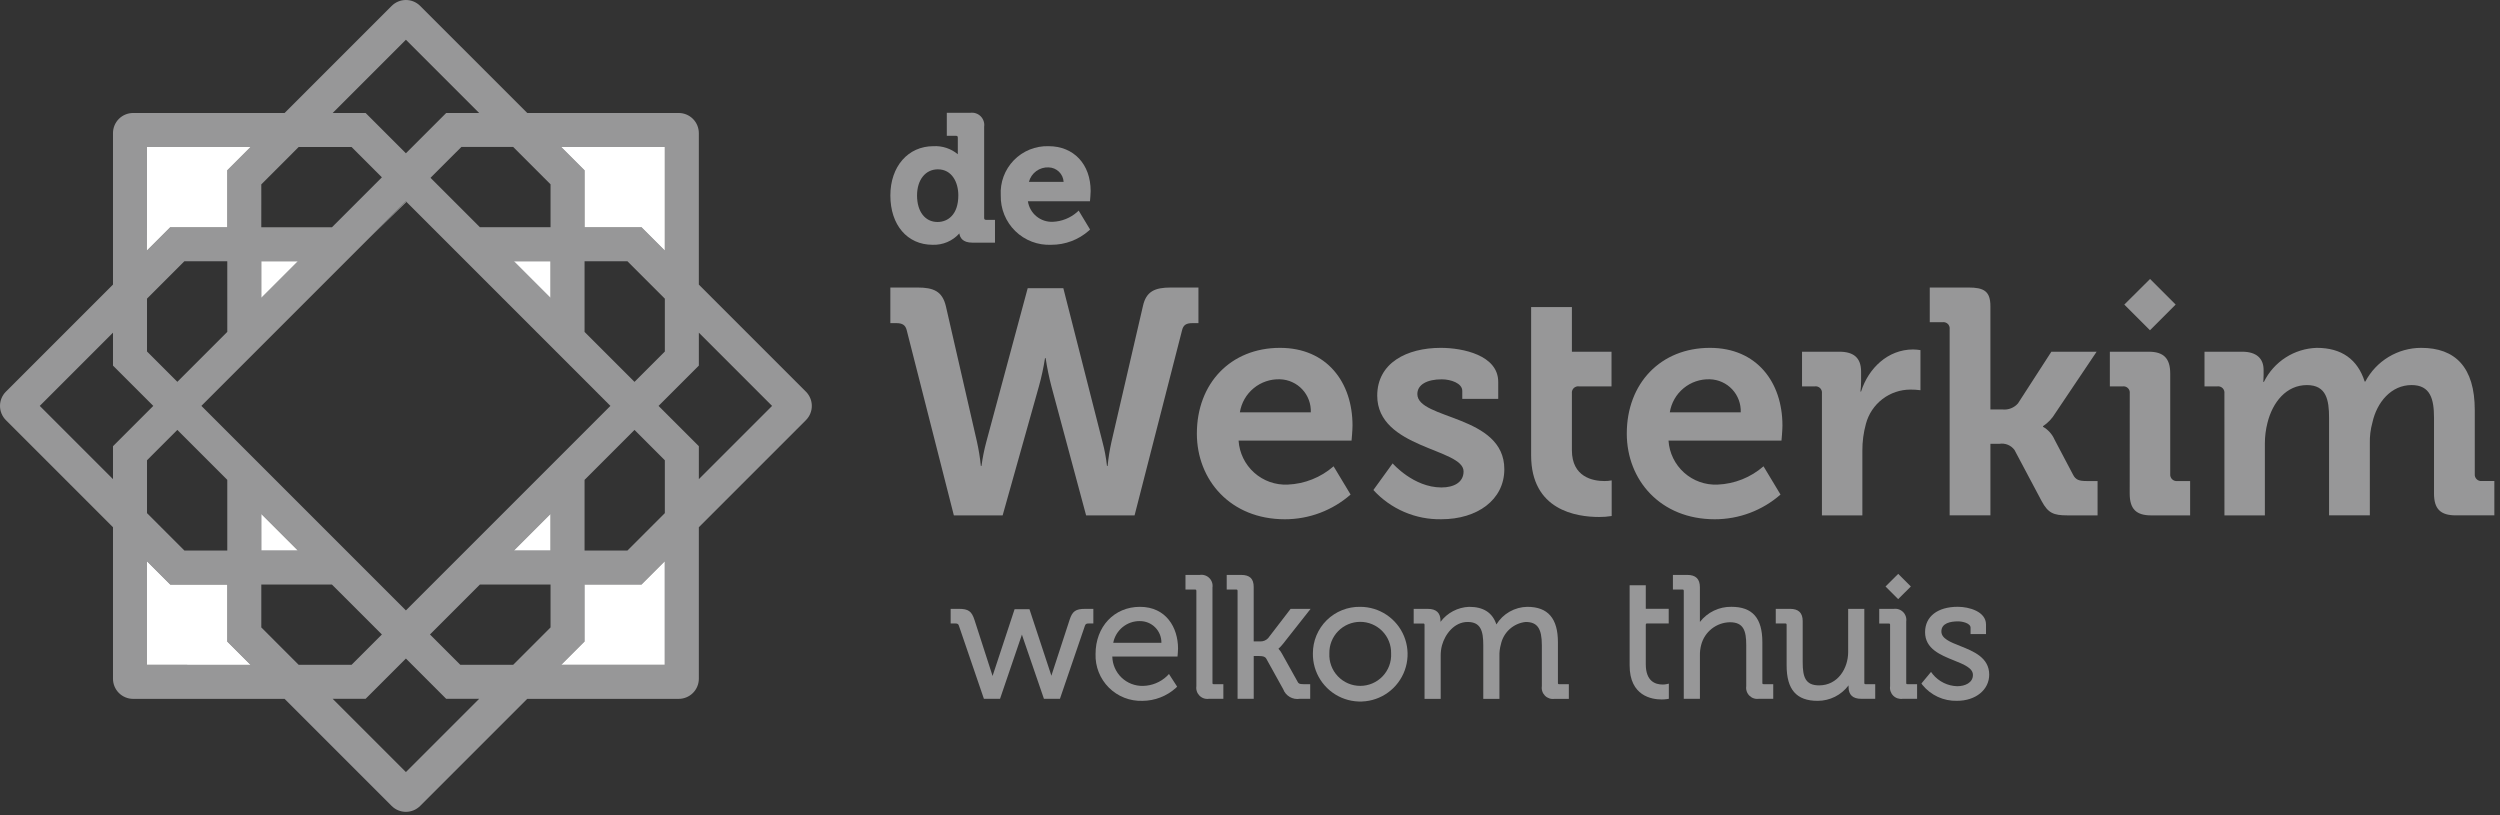 <?xml version="1.0" encoding="UTF-8"?>
<svg xmlns="http://www.w3.org/2000/svg" width="325" height="106" viewBox="0 0 325 106" fill="none">
  <rect x="0" y="0" width="325" height="106" fill="#333333" stroke="none"/>
  <g clip-path="url(#clip0_14_175)">
    <path d="M104.771 54.619C105.261 54.128 105.536 53.462 105.536 52.769C105.536 52.075 105.261 51.41 104.771 50.919L96.355 42.503L90.848 36.996V17.306C90.848 16.611 90.572 15.945 90.081 15.454C89.59 14.963 88.924 14.688 88.23 14.688H68.543L54.62 0.766C54.129 0.275 53.463 0 52.77 0C52.076 0 51.41 0.275 50.92 0.766L42.504 9.182L36.997 14.689H17.306C16.611 14.689 15.945 14.964 15.454 15.455C14.963 15.946 14.688 16.612 14.688 17.307V36.996L9.182 42.502L0.766 50.917C0.275 51.407 0 52.073 0 52.767C0 53.46 0.275 54.126 0.766 54.617L9.182 63.033L14.688 68.539V88.234C14.688 88.928 14.963 89.594 15.454 90.085C15.945 90.576 16.611 90.852 17.306 90.852H36.995L50.917 104.774C51.407 105.264 52.073 105.54 52.767 105.54C53.46 105.54 54.126 105.264 54.617 104.774L68.54 90.852H88.228C88.572 90.852 88.912 90.785 89.23 90.653C89.548 90.522 89.837 90.329 90.081 90.086C90.324 89.843 90.517 89.554 90.649 89.236C90.781 88.918 90.849 88.578 90.849 88.234V68.541L104.771 54.619ZM100.371 52.768L90.85 62.289V58.006L85.611 52.767L90.85 47.528V43.246L93.23 45.626L100.371 52.768ZM66.712 86.426H59.84L55.896 82.482L62.389 75.989H71.571V81.566L66.712 86.426ZM33.97 81.567V75.99H43.151L44.828 77.666L49.645 82.483L45.701 86.427H38.828L33.97 81.567ZM23.97 71.567L19.111 66.708V59.834L23.054 55.89L29.547 62.383V71.565L23.97 71.567ZM33.97 23.967L38.828 19.109H45.7L49.644 23.053L43.151 29.546H33.968L33.97 23.967ZM81.57 33.967L86.429 38.826V45.698L82.485 49.642L75.993 43.15V33.967H81.57ZM66.811 71.567L71.572 66.806V71.567H66.811ZM39.476 39.467L48.176 30.767L52.767 26.176L52.838 26.248L66.061 39.471L79.355 52.766L63.988 68.134L52.769 79.354L26.18 52.765L39.476 39.467ZM69.191 36.341L66.811 33.961H71.572V38.722L69.191 36.341ZM71.571 23.962V29.539H62.388L55.966 23.117L59.981 19.103H66.711L71.571 23.962ZM38.73 33.962L36.35 36.342L33.97 38.722V33.962H38.73ZM29.548 43.144L23.055 49.637L19.111 45.693V38.821L23.97 33.962H29.547L29.548 43.144ZM33.97 66.805L36.35 69.185L38.731 71.566H33.971L33.97 66.805ZM75.993 65.072V62.382L82.485 55.889L86.428 59.834V66.707L81.57 71.565H75.993V65.072ZM86.428 19.109V32.573L84.048 30.193L83.401 29.545H75.993V22.134L72.965 19.107L86.428 19.109ZM62.291 14.688H58.008L52.769 19.927L47.53 14.688H43.249L52.77 5.167L62.291 14.688ZM19.111 29.207V19.107H32.576L29.548 22.136V29.544H22.14L19.112 32.572L19.111 29.207ZM5.169 52.767L12.309 45.627L14.689 43.247V47.528L19.928 52.767L14.689 58.006V62.287L12.309 59.907L5.169 52.767ZM19.111 86.426V72.962L21.491 75.342L22.139 75.99H29.547V83.398L32.575 86.426H19.111ZM52.769 100.368L43.248 90.847H47.528L48.176 90.2L52.767 85.609L58.006 90.848H62.287L52.769 100.368ZM86.428 86.426H72.964L75.992 83.398V75.99H83.4L86.428 72.962V86.426Z" fill="#979798"></path>
    <path d="M48.178 30.77L52.769 26.179L52.84 26.25" fill="#979798"></path>
    <path d="M38.728 33.966L36.347 36.346L33.967 38.726V33.966H38.728Z" fill="white"></path>
    <path d="M19.11 29.207V19.107H32.574L29.546 22.136V29.542H22.134L19.106 32.57L19.11 29.207Z" fill="white"></path>
    <path d="M69.188 36.346L66.807 33.966H71.568V38.727L69.188 36.346Z" fill="white"></path>
    <path d="M66.808 71.569L71.569 66.808V71.569H66.808Z" fill="white"></path>
    <path d="M19.109 86.427V72.966L21.489 75.346L22.137 75.994H29.545V83.403L32.573 86.43L19.109 86.427Z" fill="white"></path>
    <path d="M33.968 66.809L36.348 69.189L38.729 71.569H33.969L33.968 66.809Z" fill="white"></path>
    <path d="M86.427 86.426H72.959L75.987 83.398V75.989H83.395L86.422 72.962V86.426" fill="white"></path>
    <path d="M86.427 19.109V32.573L84.047 30.193L83.399 29.545H75.992V22.141L72.964 19.114H86.427" fill="white"></path>
    <path d="M127.939 28.321V16.484C127.976 16.237 127.954 15.984 127.875 15.747C127.797 15.51 127.664 15.295 127.488 15.118C127.311 14.941 127.096 14.809 126.858 14.73C126.621 14.652 126.369 14.63 126.122 14.667H123.085V17.654H124.255C124.455 17.654 124.515 17.715 124.515 17.914V20.051C123.629 19.315 122.497 18.941 121.347 19.004C118.047 19.004 115.747 21.64 115.747 25.413C115.747 29.246 117.947 31.822 121.233 31.822C121.887 31.847 122.538 31.728 123.14 31.472C123.742 31.217 124.281 30.832 124.717 30.345C124.788 30.876 125.131 31.545 126.402 31.545H129.349V28.581H128.202C128.012 28.582 127.939 28.508 127.939 28.321ZM121.876 28.858C120.26 28.858 119.216 27.506 119.216 25.413C119.216 23.38 120.304 22.013 121.922 22.013C123.759 22.013 124.582 23.713 124.582 25.388C124.585 27.947 123.185 28.859 121.877 28.859L121.876 28.858Z" fill="#979798"></path>
    <path d="M141.715 25.944C141.715 25.913 141.785 25.19 141.785 24.836C141.785 21.348 139.585 19.004 136.323 19.004C135.483 18.977 134.646 19.126 133.867 19.442C133.087 19.757 132.382 20.231 131.796 20.834C131.211 21.438 130.757 22.156 130.465 22.945C130.173 23.733 130.048 24.573 130.099 25.413C130.08 26.273 130.238 27.128 130.564 27.925C130.89 28.722 131.376 29.444 131.992 30.044C132.608 30.646 133.341 31.113 134.146 31.419C134.95 31.725 135.809 31.862 136.669 31.822C138.474 31.828 140.218 31.17 141.569 29.973L141.708 29.836L140.227 27.377L140.004 27.586C139.131 28.344 138.028 28.784 136.873 28.835C136.098 28.87 135.337 28.618 134.738 28.125C134.138 27.632 133.743 26.935 133.628 26.168H141.692L141.715 25.944ZM136.323 21.761C136.825 21.773 137.303 21.973 137.664 22.322C138.025 22.67 138.242 23.142 138.271 23.643H133.759C133.906 23.083 134.241 22.59 134.708 22.247C135.174 21.905 135.745 21.733 136.323 21.761Z" fill="#979798"></path>
    <path d="M117.873 42.927C117.706 42.218 117.247 42.009 116.538 42.009H115.745V37.378H119.291C121.377 37.378 122.504 37.878 122.962 39.798L127.009 57.446C127.239 58.478 127.406 59.523 127.509 60.575H127.593C127.734 59.519 127.943 58.474 128.219 57.446L133.601 37.462H138.232L143.322 57.446C143.598 58.472 143.794 59.518 143.907 60.575H143.99C144.093 59.523 144.26 58.478 144.49 57.446L148.579 39.798C148.996 37.879 150.123 37.378 152.209 37.378H155.797V42.009H155.004C154.253 42.009 153.836 42.217 153.669 42.927L147.494 67H141.194L136.685 50.228C136.369 49.018 136.118 47.793 135.934 46.557H135.851C135.66 47.795 135.395 49.021 135.058 50.228L130.343 67H124.001L117.873 42.927Z" fill="#979798"></path>
    <path d="M166.398 45.221C172.489 45.221 175.827 49.685 175.827 55.321C175.827 55.947 175.702 57.282 175.702 57.282H161.016C161.12 58.881 161.847 60.375 163.04 61.444C164.234 62.513 165.799 63.071 167.4 62.998C169.601 62.908 171.706 62.068 173.366 60.619L175.577 64.291C173.211 66.366 170.171 67.508 167.024 67.504C159.973 67.504 155.592 62.414 155.592 56.364C155.592 49.81 160.014 45.221 166.398 45.221ZM170.403 53.607C170.425 53.061 170.339 52.516 170.15 52.003C169.96 51.49 169.671 51.02 169.298 50.62C168.926 50.22 168.478 49.898 167.98 49.673C167.482 49.447 166.944 49.323 166.398 49.307C165.153 49.263 163.936 49.677 162.976 50.469C162.015 51.261 161.377 52.377 161.183 53.607H170.403Z" fill="#979798"></path>
    <path d="M181.043 60.241C181.043 60.241 183.755 63.37 187.385 63.37C189.012 63.37 190.264 62.703 190.264 61.284C190.264 58.284 179.04 58.322 179.04 51.438C179.04 47.182 182.879 45.221 187.301 45.221C190.18 45.221 194.769 46.181 194.769 49.644V51.855H190.096V50.812C190.096 49.812 188.596 49.312 187.426 49.312C185.548 49.312 184.255 49.979 184.255 51.231C184.255 54.569 195.562 53.901 195.562 60.994C195.562 64.999 192.016 67.502 187.384 67.502C185.724 67.534 184.077 67.212 182.551 66.556C181.026 65.901 179.658 64.928 178.539 63.702L181.043 60.241Z" fill="#979798"></path>
    <path d="M222.289 45.221C228.38 45.221 231.718 49.685 231.718 55.321C231.718 55.947 231.593 57.282 231.593 57.282H216.907C217.011 58.88 217.738 60.375 218.931 61.444C220.125 62.513 221.69 63.071 223.29 62.998C225.492 62.907 227.597 62.068 229.256 60.619L231.467 64.291C229.102 66.366 226.061 67.508 222.914 67.504C215.863 67.504 211.482 62.414 211.482 56.364C211.483 49.81 215.906 45.221 222.289 45.221ZM226.294 53.607C226.317 53.061 226.231 52.516 226.041 52.003C225.852 51.49 225.562 51.02 225.19 50.62C224.817 50.22 224.369 49.898 223.871 49.673C223.373 49.447 222.836 49.323 222.289 49.307C221.045 49.263 219.828 49.677 218.867 50.469C217.907 51.261 217.269 52.377 217.074 53.607H226.294Z" fill="#979798"></path>
    <path d="M236.851 51.146C236.867 51.021 236.855 50.895 236.815 50.776C236.775 50.657 236.707 50.549 236.619 50.46C236.53 50.371 236.422 50.304 236.303 50.264C236.184 50.223 236.057 50.211 235.933 50.228H234.264V45.722H239.104C240.981 45.722 241.941 46.515 241.941 48.309V49.561C241.944 50.007 241.916 50.453 241.858 50.896H241.941C242.901 47.851 245.441 45.43 248.7 45.43C249.021 45.435 249.342 45.463 249.66 45.514V50.729C249.231 50.672 248.799 50.644 248.367 50.646C247.042 50.644 245.755 51.081 244.705 51.889C243.656 52.696 242.904 53.829 242.567 55.11C242.257 56.238 242.103 57.403 242.108 58.573V67.001H236.851V51.146Z" fill="#979798"></path>
    <path d="M208.561 62.536C207.101 62.536 204.347 62.036 204.347 58.531V51.146C204.33 51.021 204.343 50.895 204.383 50.776C204.423 50.657 204.49 50.548 204.579 50.46C204.668 50.371 204.776 50.304 204.895 50.264C205.014 50.223 205.14 50.211 205.265 50.228H209.497V45.722H204.347V39.922H199.047V59.197C199.047 66.331 204.93 67.208 207.892 67.208C208.437 67.211 208.981 67.169 209.519 67.082V62.451C209.203 62.511 208.882 62.539 208.561 62.536Z" fill="#979798"></path>
    <path d="M253.455 42.802C253.472 42.677 253.46 42.551 253.419 42.432C253.379 42.313 253.312 42.205 253.223 42.116C253.134 42.027 253.026 41.96 252.907 41.92C252.788 41.879 252.662 41.867 252.537 41.884H250.868V37.378H255.916C257.877 37.378 258.753 37.837 258.753 39.798V53.232H260.339C260.712 53.269 261.087 53.216 261.435 53.078C261.783 52.94 262.093 52.721 262.339 52.439L266.678 45.722H272.561L267.179 53.732C266.783 54.401 266.241 54.971 265.593 55.401V55.484C266.261 55.863 266.787 56.449 267.093 57.153L269.513 61.742C269.847 62.368 270.264 62.535 271.265 62.535H272.684V66.999H268.762C266.968 66.999 266.262 66.707 265.425 65.163L261.879 58.488C261.656 58.188 261.356 57.956 261.01 57.816C260.664 57.677 260.286 57.635 259.918 57.695H258.755V66.995H253.455V42.802Z" fill="#979798"></path>
    <path d="M276.868 51.147C276.885 51.022 276.873 50.895 276.832 50.777C276.792 50.658 276.725 50.55 276.636 50.461C276.547 50.372 276.439 50.305 276.32 50.265C276.201 50.224 276.075 50.212 275.95 50.229H274.281V45.723H279.329C281.29 45.723 282.129 46.599 282.129 48.56V61.619C282.116 61.742 282.131 61.867 282.172 61.985C282.214 62.102 282.281 62.209 282.369 62.297C282.457 62.385 282.564 62.452 282.681 62.493C282.798 62.535 282.923 62.55 283.047 62.537H284.716V67.001H279.661C277.7 67.001 276.861 66.166 276.861 64.164L276.868 51.147Z" fill="#979798"></path>
    <path d="M289.173 51.146C289.19 51.021 289.177 50.895 289.137 50.776C289.097 50.657 289.03 50.549 288.941 50.46C288.852 50.371 288.744 50.304 288.625 50.264C288.506 50.223 288.379 50.211 288.255 50.228H286.586V45.722H291.468C293.345 45.722 294.268 46.598 294.268 48.1V48.726C294.268 49.185 294.226 49.644 294.226 49.644H294.309C294.945 48.35 295.923 47.254 297.136 46.475C298.349 45.695 299.752 45.262 301.193 45.221C304.405 45.221 306.493 46.721 307.409 49.602H307.493C308.19 48.281 309.235 47.175 310.514 46.403C311.793 45.631 313.258 45.222 314.752 45.221C319.174 45.221 321.72 47.721 321.72 53.315V61.615C321.707 61.739 321.722 61.864 321.763 61.981C321.805 62.098 321.872 62.205 321.96 62.293C322.048 62.381 322.154 62.448 322.272 62.489C322.389 62.531 322.514 62.546 322.638 62.533H324.265V66.997H319.258C317.258 66.997 316.421 66.162 316.421 64.16V54.314C316.421 51.894 315.962 50.058 313.501 50.058C310.873 50.058 308.995 52.269 308.411 54.939C308.167 55.821 308.055 56.735 308.078 57.651V66.997H302.778V54.316C302.778 52.022 302.444 50.06 299.899 50.06C297.229 50.06 295.435 52.271 294.767 54.983C294.545 55.855 294.433 56.752 294.433 57.653V66.999H289.177L289.173 51.146Z" fill="#979798"></path>
    <path d="M276.16 39.596L279.498 42.934L282.835 39.596L279.506 36.267L276.16 39.596Z" fill="#979798"></path>
    <path d="M139.043 80.591L136.748 87.629C136.725 87.703 136.703 87.775 136.681 87.849C136.658 87.773 136.634 87.7 136.61 87.627L133.829 79.195H131.897L129.117 87.626C129.089 87.709 129.062 87.793 129.035 87.879C129.01 87.794 128.983 87.71 128.956 87.629L126.684 80.594C126.322 79.46 125.884 79.15 124.657 79.15H123.586V81.05H124.171C124.5 81.05 124.585 81.129 124.659 81.35L127.906 90.841H130.006L132.764 82.748C132.795 82.663 132.824 82.578 132.851 82.493C132.876 82.576 132.902 82.66 132.928 82.743L135.711 90.844H137.792L141.038 81.353C141.116 81.12 141.23 81.052 141.527 81.052H142.134V79.153H141.063C139.839 79.15 139.403 79.46 139.043 80.591Z" fill="#979798"></path>
    <path d="M148.191 78.888C144.848 78.888 142.422 81.463 142.422 85.011C142.395 85.819 142.533 86.625 142.83 87.377C143.127 88.13 143.575 88.814 144.147 89.386C144.719 89.958 145.403 90.406 146.155 90.703C146.908 91 147.714 91.138 148.522 91.111C150.123 91.101 151.666 90.505 152.857 89.437L153.03 89.266L151.964 87.619L151.703 87.892C150.861 88.691 149.75 89.146 148.589 89.168C148.077 89.18 147.567 89.09 147.089 88.905C146.611 88.72 146.174 88.442 145.803 88.088C145.433 87.733 145.136 87.309 144.929 86.84C144.723 86.371 144.61 85.865 144.599 85.353H153.075L153.1 85.082C153.1 85.061 153.145 84.582 153.145 84.305C153.144 81.606 151.613 78.888 148.191 78.888ZM148.169 80.743C148.541 80.738 148.91 80.808 149.254 80.948C149.598 81.088 149.91 81.296 150.172 81.559C150.435 81.823 150.642 82.135 150.781 82.48C150.92 82.824 150.989 83.193 150.983 83.564H144.72C144.875 82.765 145.305 82.045 145.935 81.529C146.565 81.013 147.355 80.734 148.169 80.74V80.743Z" fill="#979798"></path>
    <path d="M157.621 88.758V76.382C157.655 76.159 157.636 75.93 157.565 75.716C157.494 75.501 157.374 75.306 157.214 75.146C157.054 74.986 156.859 74.866 156.644 74.795C156.429 74.724 156.201 74.705 155.977 74.739H154.112V76.638H155.341C155.484 76.638 155.528 76.683 155.528 76.826V89.201C155.495 89.424 155.514 89.653 155.585 89.867C155.655 90.082 155.776 90.277 155.935 90.437C156.095 90.597 156.291 90.718 156.505 90.788C156.72 90.859 156.949 90.878 157.172 90.844H159.037V88.945H157.813C157.652 88.945 157.621 88.913 157.621 88.758Z" fill="#979798"></path>
    <path d="M166.799 83.692L170.378 79.15H167.781L164.847 82.972C164.715 83.109 164.556 83.217 164.38 83.288C164.204 83.36 164.015 83.393 163.825 83.385H162.981V76.317C162.981 75.225 162.474 74.739 161.337 74.739H159.472V76.638H160.697C160.84 76.638 160.884 76.683 160.884 76.826V90.843H162.984V85.284H163.701C164.21 85.284 164.482 85.383 164.61 85.615L166.81 89.585C166.969 90.016 167.275 90.378 167.673 90.607C168.071 90.837 168.537 90.92 168.991 90.843H170.326V88.942H169.433C168.878 88.942 168.801 88.843 168.679 88.609L166.679 85.019C166.551 84.769 166.388 84.54 166.196 84.337C166.415 84.14 166.617 83.925 166.799 83.692Z" fill="#979798"></path>
    <path d="M176.82 78.888C176.016 78.874 175.218 79.02 174.472 79.319C173.726 79.617 173.047 80.061 172.474 80.625C171.902 81.189 171.448 81.862 171.139 82.603C170.83 83.345 170.673 84.141 170.676 84.945C170.656 86.167 171 87.367 171.665 88.393C172.33 89.418 173.285 90.223 174.408 90.704C175.532 91.185 176.774 91.32 177.975 91.093C179.176 90.866 180.282 90.287 181.152 89.429C182.023 88.571 182.618 87.473 182.862 86.275C183.107 85.078 182.989 83.835 182.525 82.704C182.06 81.574 181.269 80.607 180.253 79.927C179.237 79.248 178.042 78.886 176.82 78.888ZM180.845 84.945C180.872 85.489 180.788 86.032 180.599 86.543C180.409 87.054 180.118 87.52 179.742 87.915C179.367 88.31 178.915 88.624 178.415 88.839C177.914 89.053 177.375 89.164 176.831 89.164C176.286 89.164 175.747 89.053 175.246 88.839C174.746 88.624 174.294 88.31 173.919 87.915C173.543 87.52 173.252 87.054 173.063 86.543C172.873 86.032 172.789 85.489 172.817 84.945C172.805 84.41 172.9 83.878 173.096 83.381C173.292 82.883 173.586 82.43 173.96 82.048C174.334 81.665 174.781 81.362 175.273 81.154C175.766 80.947 176.296 80.84 176.831 80.84C177.365 80.84 177.895 80.947 178.388 81.154C178.881 81.362 179.327 81.665 179.701 82.048C180.075 82.43 180.369 82.883 180.565 83.381C180.762 83.878 180.857 84.41 180.845 84.945Z" fill="#979798"></path>
    <path d="M202.53 88.758V83.489C202.53 80.389 201.23 78.888 198.548 78.888C197.741 78.901 196.949 79.118 196.247 79.517C195.545 79.917 194.955 80.487 194.531 81.175C194.017 79.639 192.849 78.888 190.982 78.888C190.257 78.917 189.546 79.106 188.903 79.444C188.26 79.781 187.701 80.257 187.265 80.839V80.689C187.265 79.671 186.712 79.154 185.621 79.154H183.778V81.055H185.003C185.146 81.055 185.19 81.098 185.19 81.241V90.849H187.29V85.301C187.28 84.828 187.336 84.357 187.456 83.9C187.856 82.433 189.068 80.856 190.786 80.856C192.486 80.856 192.826 82.007 192.826 83.867V90.849H194.926V85.301C194.909 84.783 194.973 84.266 195.115 83.767C195.275 83.004 195.673 82.311 196.251 81.788C196.83 81.265 197.559 80.938 198.334 80.856C199.85 80.856 200.44 81.7 200.44 83.867V89.206C200.407 89.429 200.426 89.658 200.497 89.872C200.567 90.087 200.688 90.282 200.847 90.442C201.007 90.602 201.203 90.722 201.417 90.793C201.632 90.864 201.861 90.883 202.084 90.85H203.949V88.95H202.724C202.561 88.945 202.53 88.913 202.53 88.758Z" fill="#979798"></path>
    <path d="M229.106 88.758V83.486C229.106 80.347 227.826 78.885 225.079 78.885C224.291 78.873 223.511 79.045 222.801 79.387C222.091 79.729 221.47 80.231 220.987 80.855V76.338C220.987 75.261 220.45 74.739 219.344 74.739H217.479V76.638H218.704C218.848 76.638 218.89 76.68 218.89 76.826V90.843H220.99V85.228C220.978 84.755 221.034 84.284 221.157 83.828C221.373 82.998 221.854 82.263 222.527 81.733C223.2 81.202 224.028 80.907 224.884 80.892C226.664 80.892 227.012 81.993 227.012 83.882V89.198C226.979 89.422 226.998 89.651 227.069 89.865C227.139 90.08 227.26 90.275 227.42 90.435C227.58 90.595 227.775 90.716 227.99 90.786C228.204 90.857 228.433 90.876 228.656 90.843H230.521V88.942H229.296C229.137 88.945 229.106 88.913 229.106 88.758Z" fill="#979798"></path>
    <path d="M242.362 88.758V79.15H240.262V84.766C240.262 86.865 238.936 89.1 236.479 89.1C234.699 89.1 234.351 87.999 234.351 86.111V80.749C234.351 79.672 233.814 79.15 232.707 79.15H230.849V81.049H232.074C232.217 81.049 232.261 81.093 232.261 81.236V86.508C232.261 89.647 233.541 91.109 236.288 91.109C237.069 91.111 237.84 90.93 238.539 90.581C239.238 90.231 239.846 89.723 240.313 89.097V89.311C240.313 90.329 240.866 90.844 241.957 90.844H243.778V88.944H242.549C242.394 88.945 242.362 88.913 242.362 88.758Z" fill="#979798"></path>
    <path d="M247.809 88.759V80.8C247.843 80.576 247.823 80.348 247.753 80.133C247.682 79.918 247.562 79.723 247.402 79.563C247.242 79.403 247.047 79.283 246.832 79.212C246.617 79.141 246.389 79.122 246.165 79.156H244.3V81.056H245.525C245.668 81.056 245.712 81.099 245.712 81.242V89.2C245.678 89.423 245.697 89.652 245.768 89.867C245.839 90.081 245.959 90.277 246.119 90.436C246.279 90.596 246.474 90.717 246.689 90.787C246.904 90.858 247.132 90.877 247.356 90.844H249.221V88.944H247.996C247.839 88.946 247.809 88.914 247.809 88.759Z" fill="#979798"></path>
    <path d="M216.591 88.951C216.444 88.978 216.295 88.99 216.147 88.989C215.147 88.989 213.952 88.531 213.952 86.353V81.234C213.952 81.091 213.996 81.049 214.139 81.049H216.932V79.148H213.952V76.082H211.852V86.505C211.852 90.499 214.76 90.93 216.011 90.93C216.241 90.931 216.471 90.915 216.7 90.882L216.949 90.841V88.874L216.591 88.951Z" fill="#979798"></path>
    <path d="M254.848 83.989C253.523 83.466 252.38 83.014 252.38 82.089C252.38 81.005 253.561 80.777 254.552 80.777C255.117 80.777 256.173 81.019 256.173 81.603V82.43H258.181V81.189C258.181 79.497 255.981 78.883 254.507 78.883C251.888 78.883 250.26 80.147 250.26 82.183C250.26 84.344 252.25 85.145 254.006 85.851C255.334 86.385 256.481 86.85 256.481 87.742C256.481 88.754 255.457 89.208 254.442 89.208C253.831 89.192 253.231 89.044 252.683 88.776C252.134 88.507 251.649 88.124 251.262 87.652L251.035 87.347L249.786 88.852L249.917 89.038C250.458 89.705 251.145 90.239 251.925 90.598C252.706 90.956 253.559 91.13 254.417 91.106C256.84 91.106 258.598 89.672 258.598 87.697C258.596 85.475 256.516 84.654 254.848 83.989Z" fill="#979798"></path>
    <path d="M248.41 76.244L246.768 74.602L245.118 76.243L246.764 77.889L248.41 76.244Z" fill="#979798"></path>
  </g>
  <defs>
    <clipPath id="clip0_14_175">
      <rect width="324.262" height="105.537" fill="white"></rect>
    </clipPath>
  </defs>
</svg>
